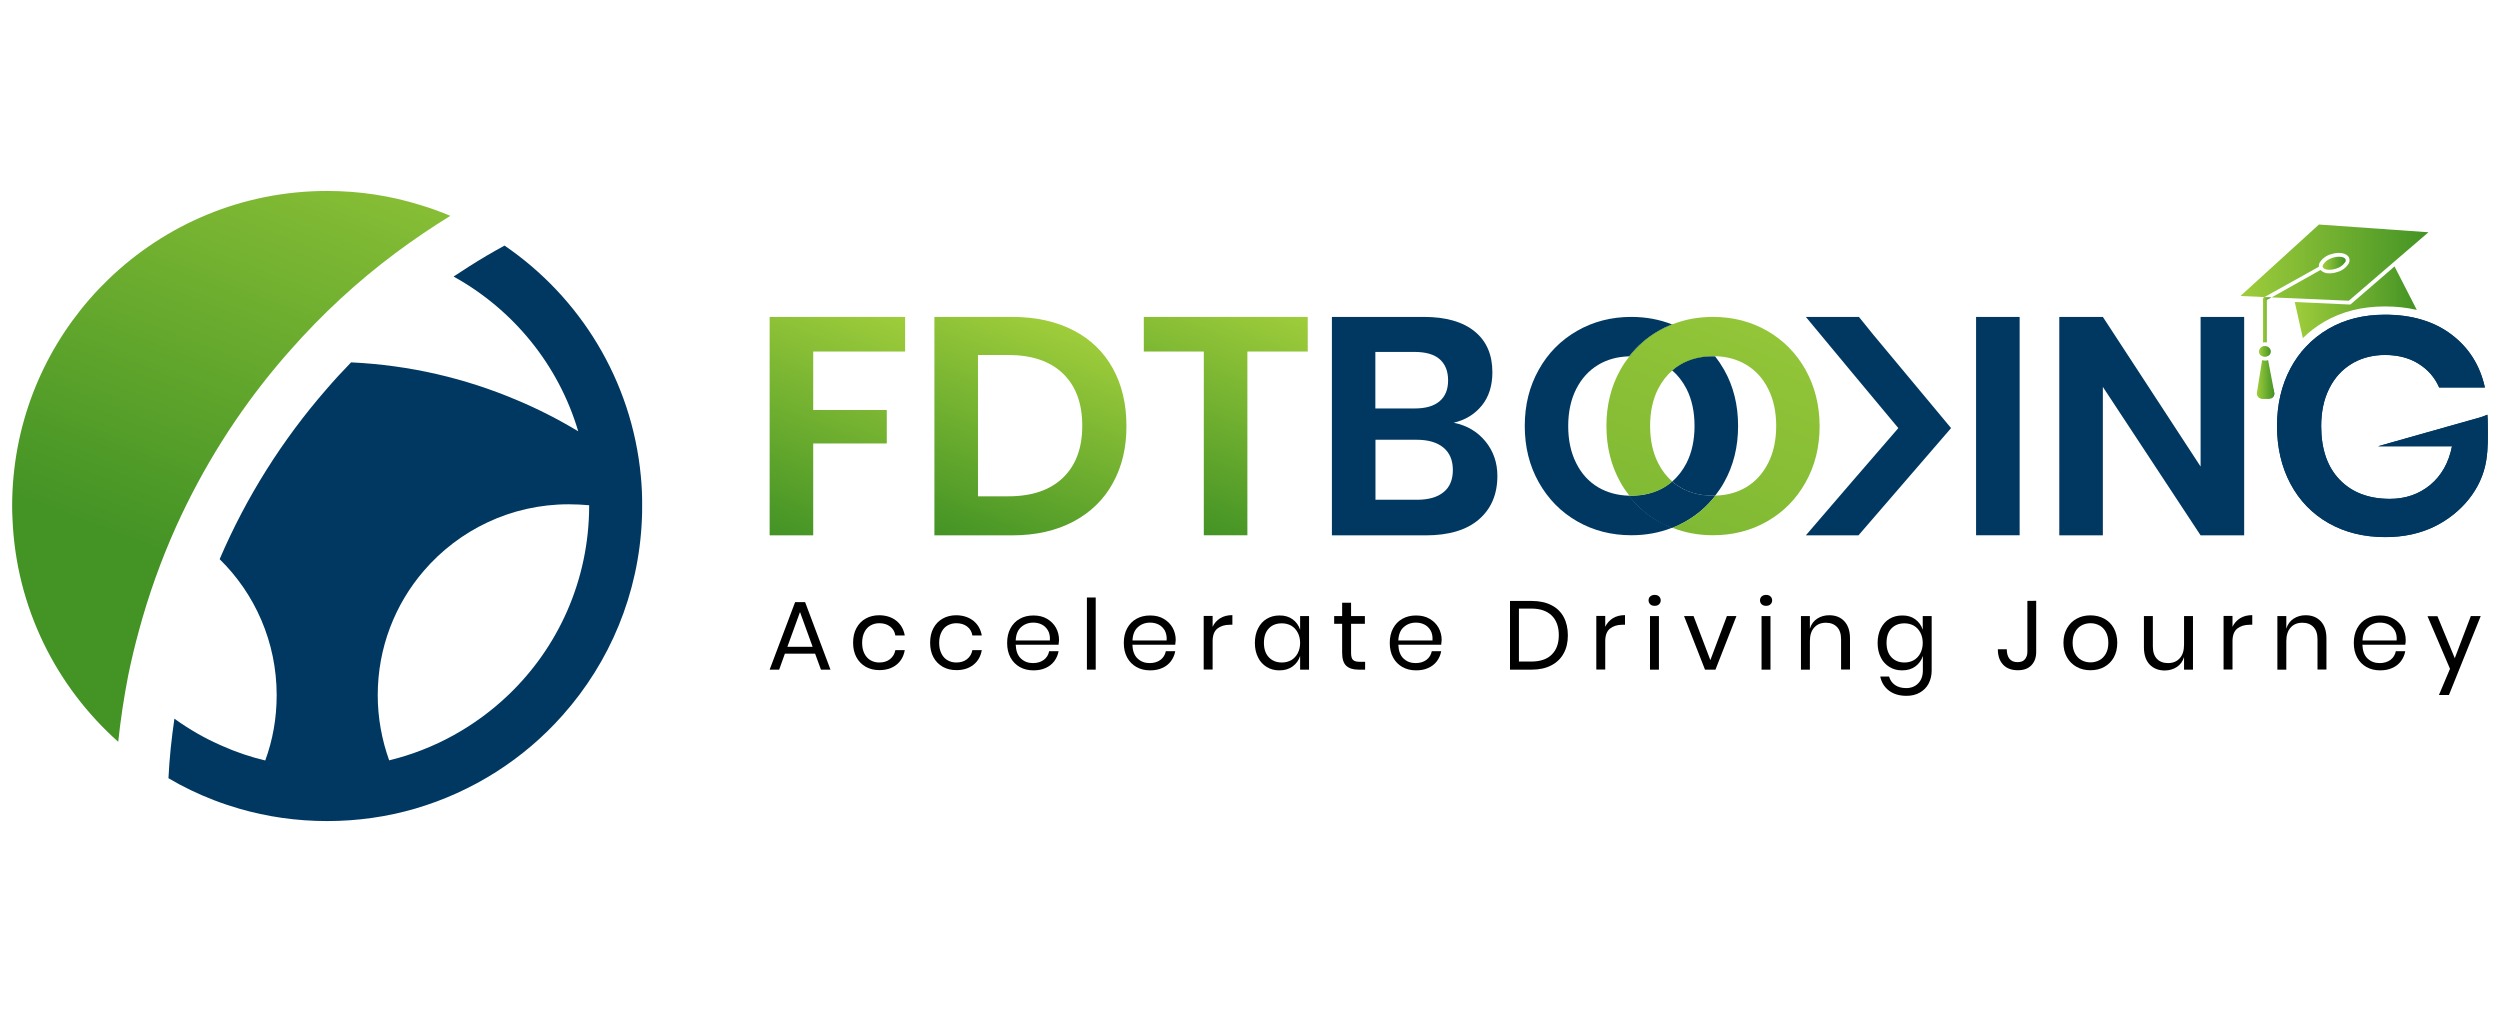 <svg xmlns="http://www.w3.org/2000/svg" xmlns:xlink="http://www.w3.org/1999/xlink" id="Layer_1" x="0px" y="0px" viewBox="0 0 210 85" style="enable-background:new 0 0 210 85;" xml:space="preserve"><style type="text/css">	.st0{fill:#013861;}	.st1{fill:url(#SVGID_1_);}	.st2{fill:url(#SVGID_00000044177721115581016380000014889450354767865748_);}	.st3{fill:url(#SVGID_00000021077565789186254580000014138533242427471805_);}	.st4{fill:url(#SVGID_00000058557078636751271370000017917239489222000302_);}	.st5{fill:url(#SVGID_00000064324997495377936140000006487255555930906014_);}	.st6{fill:url(#SVGID_00000009555233279092038150000000971433866014492846_);}	.st7{fill:url(#SVGID_00000059269066133130563530000005261486874174719893_);}	.st8{fill:url(#SVGID_00000043438099170432435190000003973424993967557540_);}	.st9{fill:url(#SVGID_00000125580503217709442720000004798420523787753609_);}	.st10{fill:url(#SVGID_00000066513926340157710120000004256216091931545785_);}	.st11{fill:url(#SVGID_00000150781218797626628710000011437244615088211897_);}</style><g>	<g>		<path class="st0" d="M53.83,39.99c-0.76-8.05-5.12-15.04-11.45-19.36c-1.01,0.55-2,1.13-2.97,1.75c-0.44,0.28-0.87,0.56-1.31,0.85   c5.01,2.77,8.82,7.42,10.47,13c-1.64-0.99-3.36-1.87-5.15-2.62c-4.31-1.83-9-2.94-13.93-3.17c-0.72,0.74-1.42,1.5-2.09,2.28   c-3.68,4.23-6.71,9.02-8.95,14.25c2.96,2.9,4.79,6.95,4.79,11.43c0,1.93-0.33,3.77-0.96,5.48c-1.26-0.3-2.47-0.71-3.63-1.23   c-1.42-0.61-2.75-1.38-4-2.28c-0.24,1.64-0.42,3.31-0.5,5c1.21,0.72,2.49,1.33,3.81,1.84c0.7,0.27,1.42,0.51,2.14,0.72   c2.34,0.68,4.82,1.04,7.38,1.04s5.04-0.36,7.38-1.04c4.86-1.42,9.16-4.18,12.42-7.87c3.92-4.41,6.38-10.15,6.64-16.46   c0.02-0.36,0.02-0.73,0.02-1.09C53.95,41.66,53.91,40.81,53.83,39.99z M42.72,58.36c-2.76,2.64-6.2,4.58-10.03,5.51   c-0.61-1.71-0.96-3.55-0.96-5.48c0-3.99,1.46-7.64,3.87-10.44c2.94-3.42,7.3-5.59,12.17-5.59c0.57,0,1.16,0.03,1.72,0.08v0.05   C49.48,48.74,46.89,54.37,42.72,58.36z"></path>		<linearGradient id="SVGID_1_" gradientUnits="userSpaceOnUse" x1="29.844" y1="0.986" x2="12.208" y2="46.433">			<stop offset="0" style="stop-color:#9FCD3B"></stop>			<stop offset="1" style="stop-color:#439325"></stop>		</linearGradient>		<path class="st1" d="M37.83,18.13c-1.58,0.97-3.12,2.02-4.6,3.12c-3.23,2.41-6.18,5.14-8.83,8.15c-0.35,0.4-0.7,0.79-1.03,1.19   c-3.46,4.11-6.35,8.71-8.59,13.67c-1.26,2.81-2.31,5.74-3.12,8.75c-0.34,1.24-0.64,2.5-0.9,3.77c-0.35,1.81-0.63,3.65-0.83,5.53   c-5.2-4.63-8.58-11.27-8.88-18.72c-0.02-0.36-0.03-0.73-0.03-1.09c0-0.84,0.04-1.69,0.12-2.51c0.61-6.47,3.55-12.27,7.98-16.54   c4.76-4.59,11.23-7.41,18.36-7.41c2.73,0,5.36,0.41,7.85,1.19C36.18,17.48,37.01,17.79,37.83,18.13z"></path>	</g>			<linearGradient id="SVGID_00000054245238831872521240000015964739692134964399_" gradientUnits="userSpaceOnUse" x1="72.207" y1="25.142" x2="64.532" y2="44.921">		<stop offset="0" style="stop-color:#9FCD3B"></stop>		<stop offset="1" style="stop-color:#439325"></stop>	</linearGradient>	<path style="fill:url(#SVGID_00000054245238831872521240000015964739692134964399_);" d="M76.03,26.62v2.91h-7.72v4.91h6.18v2.81  h-6.18v7.72h-3.66V26.62H76.03z"></path>			<linearGradient id="SVGID_00000152950560077453551820000003141028123178585018_" gradientUnits="userSpaceOnUse" x1="88.563" y1="27.072" x2="81.21" y2="46.02">		<stop offset="0" style="stop-color:#9FCD3B"></stop>		<stop offset="1" style="stop-color:#439325"></stop>	</linearGradient>	<path style="fill:url(#SVGID_00000152950560077453551820000003141028123178585018_);" d="M93.48,40.58  c-0.76,1.39-1.87,2.46-3.31,3.23c-1.45,0.77-3.17,1.16-5.16,1.16h-6.52V26.62h6.52c1.99,0,3.71,0.38,5.16,1.13  c1.45,0.75,2.55,1.82,3.31,3.2c0.76,1.38,1.14,2.98,1.14,4.82C94.63,37.59,94.25,39.19,93.48,40.58z M89.29,40.13  c1.08-1.04,1.62-2.49,1.62-4.36c0-1.89-0.54-3.35-1.62-4.39c-1.08-1.04-2.61-1.56-4.59-1.56h-2.55v11.87h2.55  C86.68,41.69,88.21,41.17,89.29,40.13z"></path>			<linearGradient id="SVGID_00000044898722502723920510000015940970056945307033_" gradientUnits="userSpaceOnUse" x1="104.76" y1="24.648" x2="97.431" y2="43.533">		<stop offset="0" style="stop-color:#9FCD3B"></stop>		<stop offset="1" style="stop-color:#439325"></stop>	</linearGradient>	<path style="fill:url(#SVGID_00000044898722502723920510000015940970056945307033_);" d="M109.85,26.62v2.91h-5.07v15.43h-3.66  V29.53h-5.04v-2.91H109.85z"></path>	<path class="st0" d="M124.78,37.08c0.67,0.82,1,1.79,1,2.9c0,1.54-0.52,2.76-1.55,3.65c-1.03,0.89-2.52,1.34-4.48,1.34h-7.87V26.62  h7.72c1.85,0,3.28,0.41,4.27,1.22c1,0.81,1.49,1.96,1.49,3.43c0,1.14-0.3,2.08-0.9,2.81c-0.6,0.73-1.38,1.2-2.35,1.43  C123.22,35.73,124.11,36.26,124.78,37.08z M115.54,34.31h3.3c0.92,0,1.61-0.2,2.09-0.61c0.48-0.41,0.71-0.99,0.71-1.75  c0-0.76-0.23-1.35-0.7-1.77c-0.47-0.42-1.19-0.62-2.16-0.62h-3.25V34.31z M121.26,41.34c0.52-0.42,0.78-1.04,0.78-1.86  c0-0.81-0.26-1.44-0.79-1.88c-0.53-0.44-1.28-0.66-2.25-0.66h-3.46v5.04h3.48C119.99,41.98,120.74,41.77,121.26,41.34z"></path>	<g>		<path class="st0" d="M136.86,29.93c0.06,0,0.11,0,0.17,0c1.05,0,1.97,0.24,2.77,0.71c0.24,0.14,0.45,0.3,0.66,0.48   c0.21-0.18,0.42-0.34,0.66-0.48c0.79-0.47,1.72-0.71,2.77-0.71c0.06,0,0.12,0,0.17,0c-0.68-0.87-1.5-1.58-2.47-2.14   c-0.36-0.21-0.74-0.39-1.13-0.54c-0.39,0.15-0.76,0.33-1.13,0.54C138.36,28.35,137.54,29.06,136.86,29.93z"></path>		<path class="st0" d="M141.12,30.63c-0.24,0.14-0.45,0.3-0.66,0.48c0.49,0.42,0.89,0.94,1.21,1.56c0.45,0.89,0.67,1.92,0.67,3.11   c0,1.18-0.22,2.22-0.67,3.11c-0.32,0.62-0.72,1.14-1.21,1.56c0.21,0.18,0.42,0.34,0.66,0.48c0.79,0.47,1.72,0.71,2.77,0.71   c0.06,0,0.13,0,0.19-0.01c0.27-0.35,0.52-0.71,0.74-1.11c0.79-1.4,1.18-2.98,1.18-4.74c0-1.76-0.39-3.34-1.18-4.73   c-0.23-0.4-0.48-0.77-0.75-1.12c-0.06,0-0.11,0-0.17,0C142.83,29.92,141.91,30.16,141.12,30.63z"></path>		<path class="st0" d="M144.07,41.64c-0.06,0-0.12,0.01-0.19,0.01c-1.05,0-1.97-0.24-2.77-0.71c-0.24-0.14-0.45-0.3-0.66-0.48   c-0.21,0.18-0.42,0.34-0.66,0.48c-0.8,0.47-1.72,0.71-2.77,0.71c-0.06,0-0.13,0-0.19-0.01c0.68,0.88,1.51,1.6,2.48,2.16   c0.36,0.21,0.74,0.39,1.13,0.54c0.39-0.15,0.76-0.33,1.13-0.54C142.56,43.24,143.39,42.52,144.07,41.64z"></path>		<g>			<path class="st0" d="M136.84,41.64c-0.97-0.03-1.83-0.26-2.58-0.7c-0.8-0.47-1.42-1.15-1.86-2.04c-0.45-0.89-0.67-1.92-0.67-3.11    c0-1.18,0.22-2.22,0.67-3.11c0.45-0.89,1.07-1.57,1.86-2.04c0.75-0.45,1.61-0.68,2.59-0.71c0.68-0.87,1.5-1.58,2.47-2.14    c0.36-0.21,0.74-0.39,1.13-0.54c-1.06-0.42-2.2-0.63-3.42-0.63c-1.67,0-3.19,0.39-4.55,1.17c-1.36,0.78-2.44,1.86-3.22,3.26    c-0.79,1.4-1.18,2.97-1.18,4.73c0,1.76,0.39,3.34,1.18,4.74c0.79,1.4,1.86,2.49,3.22,3.27c1.36,0.78,2.88,1.17,4.55,1.17    c1.23,0,2.37-0.21,3.42-0.63c-0.39-0.15-0.76-0.33-1.13-0.54C138.35,43.24,137.52,42.52,136.84,41.64z"></path>			<path class="st0" d="M144.07,41.64c-0.06,0-0.12,0.01-0.19,0.01c-1.05,0-1.97-0.24-2.77-0.71c-0.24-0.14-0.45-0.3-0.66-0.48    c-0.21,0.18-0.42,0.34-0.66,0.48c-0.8,0.47-1.72,0.71-2.77,0.71c-0.06,0-0.13,0-0.19-0.01c0.68,0.88,1.51,1.6,2.48,2.16    c0.36,0.21,0.74,0.39,1.13,0.54c0.39-0.15,0.76-0.33,1.13-0.54C142.56,43.24,143.39,42.52,144.07,41.64z"></path>							<linearGradient id="SVGID_00000153692385799687362460000016856793656941035687_" gradientUnits="userSpaceOnUse" x1="151.56" y1="15.995" x2="119.255" y2="99.244">				<stop offset="0" style="stop-color:#9FCD3B"></stop>				<stop offset="1" style="stop-color:#439325"></stop>			</linearGradient>			<path style="fill:url(#SVGID_00000153692385799687362460000016856793656941035687_);" d="M151.66,31.05    c-0.79-1.4-1.86-2.48-3.22-3.26c-1.36-0.78-2.88-1.17-4.55-1.17c-1.23,0-2.37,0.21-3.42,0.63c-0.39,0.15-0.76,0.33-1.13,0.54    c-0.97,0.55-1.79,1.27-2.47,2.14c-0.27,0.35-0.53,0.72-0.75,1.12c-0.79,1.4-1.18,2.97-1.18,4.73c0,1.76,0.39,3.34,1.18,4.74    c0.22,0.4,0.47,0.76,0.74,1.11c0.06,0,0.12,0.01,0.19,0.01c1.05,0,1.97-0.24,2.77-0.71c0.24-0.14,0.45-0.3,0.66-0.48    c-0.49-0.42-0.89-0.94-1.2-1.56c-0.45-0.89-0.67-1.92-0.67-3.11c0-1.18,0.22-2.22,0.67-3.11c0.32-0.62,0.72-1.14,1.2-1.56    c0.21-0.18,0.42-0.34,0.66-0.48c0.79-0.47,1.72-0.71,2.77-0.71c0.06,0,0.12,0,0.17,0c0.98,0.03,1.84,0.26,2.59,0.71    c0.79,0.47,1.42,1.15,1.86,2.04c0.45,0.89,0.67,1.92,0.67,3.11c0,1.18-0.22,2.22-0.67,3.11c-0.45,0.89-1.07,1.57-1.86,2.04    c-0.75,0.44-1.61,0.68-2.58,0.7c-0.68,0.88-1.51,1.6-2.48,2.16c-0.36,0.21-0.74,0.39-1.13,0.54c1.06,0.42,2.2,0.63,3.42,0.63    c1.67,0,3.19-0.39,4.55-1.17c1.36-0.78,2.44-1.87,3.22-3.27c0.79-1.4,1.18-2.98,1.18-4.74    C152.84,34.02,152.44,32.45,151.66,31.05z"></path>		</g>	</g>	<path class="st0" d="M169.65,26.62v18.34h-3.66V26.62H169.65z"></path>	<path class="st0" d="M188.51,44.97h-3.66l-8.21-12.47v12.47h-3.66V26.62h3.66l8.21,12.57V26.62h3.66V44.97z"></path>	<path class="st0" d="M191.03,32.99c0.03,0.13-0.01,0.26-0.1,0.35c-0.04,0.05-0.1,0.09-0.15,0.12c0.05-0.27,0.11-0.54,0.19-0.8  L191.03,32.99z"></path>	<path class="st0" d="M208.84,38.7c-0.39,2.43-2.11,4.41-4.28,5.5c-1.22,0.61-2.62,0.92-4.2,0.92c-1.8,0-3.39-0.4-4.77-1.18  c-1.38-0.79-2.44-1.89-3.19-3.3c-0.75-1.41-1.13-3.03-1.13-4.85s0.38-3.43,1.13-4.84c0.36-0.67,0.79-1.28,1.29-1.81  c0.55-0.59,1.18-1.09,1.9-1.51c1.37-0.8,2.95-1.19,4.75-1.19c1.13,0,2.16,0.14,3.09,0.42c0.92,0.27,1.74,0.68,2.47,1.23  c1.47,1.1,2.42,2.58,2.83,4.46h-3.84c-0.36-0.83-0.94-1.5-1.73-1.99c-0.62-0.39-1.33-0.62-2.12-0.7c-0.22-0.02-0.44-0.04-0.67-0.04  c-0.98,0-1.86,0.21-2.64,0.63c-0.06,0.03-0.11,0.06-0.17,0.1c-0.81,0.48-1.45,1.18-1.9,2.08c-0.45,0.9-0.68,1.96-0.68,3.17  c0,1.92,0.51,3.42,1.55,4.5c1.03,1.07,2.44,1.61,4.22,1.61c1.32,0,2.45-0.39,3.39-1.17c0.94-0.78,1.55-1.86,1.83-3.25h-6.21  c1.98-0.56,3.96-1.12,5.94-1.68c0.63-0.18,1.25-0.35,1.88-0.53c0.47-0.13,0.91-0.24,1.36-0.44c0.02,0.23,0.03,0.46,0.03,0.69  C208.99,36.58,209.01,37.65,208.84,38.7z"></path>	<path class="st0" d="M208.97,35.52c0-0.23-0.01-0.46-0.03-0.69c-0.45,0.21-0.89,0.31-1.36,0.44c-0.63,0.18-1.25,0.35-1.88,0.53  c-1.98,0.56-3.96,1.12-5.94,1.68h6.21c-0.28,1.39-0.89,2.47-1.83,3.25c-0.95,0.78-2.08,1.17-3.39,1.17c-1.79,0-3.19-0.54-4.22-1.61  c-1.03-1.07-1.55-2.57-1.55-4.5c0-1.21,0.22-2.27,0.68-3.17c0.45-0.9,1.08-1.59,1.9-2.08c0.06-0.03,0.11-0.07,0.17-0.1  c0.77-0.42,1.65-0.63,2.64-0.63c0.23,0,0.45,0.01,0.67,0.04c0.8,0.08,1.5,0.32,2.12,0.7c0.79,0.49,1.36,1.16,1.73,1.99h3.84  c-0.42-1.87-1.36-3.36-2.83-4.46c-0.73-0.55-1.55-0.95-2.47-1.23c-0.93-0.28-1.96-0.42-3.09-0.42c-1.8,0-3.39,0.4-4.75,1.19  c-0.72,0.42-1.35,0.92-1.9,1.51c-0.5,0.53-0.93,1.13-1.29,1.81c-0.75,1.41-1.13,3.03-1.13,4.84s0.38,3.44,1.13,4.85  c0.75,1.41,1.82,2.51,3.19,3.3c1.38,0.79,2.97,1.18,4.77,1.18c1.58,0,2.97-0.31,4.2-0.92c2.17-1.09,3.89-3.08,4.28-5.5  C209.01,37.65,208.99,36.58,208.97,35.52z"></path>	<g>		<g>			<polygon class="st0" points="163.89,35.96 156.11,44.97 151.69,44.97 155.56,40.47 159.46,35.96 155.56,31.28 151.69,26.62     156.15,26.62 157.32,28.07    "></polygon>		</g>	</g>	<g id="square_academic_cap_2_00000153671273778561785710000003102256248027994275_">					<linearGradient id="SVGID_00000137845040482122279640000008575374177168384643_" gradientUnits="userSpaceOnUse" x1="188.196" y1="22.057" x2="203.982" y2="22.057">			<stop offset="0" style="stop-color:#9FCD3B"></stop>			<stop offset="1" style="stop-color:#439325"></stop>		</linearGradient>		<path style="fill:url(#SVGID_00000137845040482122279640000008575374177168384643_);" d="M194.78,22.41c0-0.02,0-0.03,0-0.05   c0-0.1,0.02-0.19,0.06-0.28c0.21-0.35,0.55-0.61,0.95-0.72c0.7-0.24,1.38-0.1,1.54,0.31c0.05,0.15,0.04,0.31-0.03,0.45   c-0.21,0.35-0.55,0.61-0.94,0.72c-0.22,0.08-0.45,0.12-0.68,0.12c-0.28,0.02-0.56-0.08-0.76-0.28l-4.1,2.3l6.48,0.28l6.69-5.75   l-9.2-0.65l-6.59,6l2.02,0.09L194.78,22.41z"></path>					<linearGradient id="SVGID_00000177450298457593974630000009333251617775912581_" gradientUnits="userSpaceOnUse" x1="192.751" y1="25.386" x2="202.999" y2="25.386">			<stop offset="0" style="stop-color:#9FCD3B"></stop>			<stop offset="1" style="stop-color:#439325"></stop>		</linearGradient>		<path style="fill:url(#SVGID_00000177450298457593974630000009333251617775912581_);" d="M195.23,27.03   c-0.66,0.39-1.26,0.84-1.79,1.37l-0.68-3.03l4.61,0.21c0.04,0,0.08-0.01,0.11-0.04l3.66-3.16l1.87,3.65   c-0.83-0.19-1.72-0.29-2.67-0.29C198.41,25.74,196.7,26.17,195.23,27.03z"></path>					<linearGradient id="SVGID_00000120546756568767315040000015500142358131604914_" gradientUnits="userSpaceOnUse" x1="195.101" y1="22.111" x2="197.04" y2="22.111">			<stop offset="0" style="stop-color:#9FCD3B"></stop>			<stop offset="1" style="stop-color:#439325"></stop>		</linearGradient>		<path style="fill:url(#SVGID_00000120546756568767315040000015500142358131604914_);" d="M196.25,22.56   c0.31-0.09,0.58-0.29,0.76-0.56c0.04-0.06,0.04-0.14,0.02-0.21c-0.08-0.21-0.56-0.32-1.13-0.12c-0.31,0.09-0.59,0.29-0.76,0.56   c-0.04,0.06-0.05,0.14-0.02,0.21C195.19,22.65,195.67,22.75,196.25,22.56z"></path>					<linearGradient id="SVGID_00000010273275651683901720000006436606434090536091_" gradientUnits="userSpaceOnUse" x1="190.09" y1="26.859" x2="190.809" y2="26.859">			<stop offset="0" style="stop-color:#9FCD3B"></stop>			<stop offset="1" style="stop-color:#439325"></stop>		</linearGradient>		<path style="fill:url(#SVGID_00000010273275651683901720000006436606434090536091_);" d="M190.17,24.97   c-0.05,0.03-0.08,0.08-0.08,0.14v3.66c0.05-0.01,0.1-0.02,0.16-0.02c0.05,0,0.11,0.01,0.16,0.02V25.2l0.4-0.22l-0.6-0.03   L190.17,24.97z"></path>					<linearGradient id="SVGID_00000176034783713795260720000017037797305503306669_" gradientUnits="userSpaceOnUse" x1="189.755" y1="29.52" x2="190.758" y2="29.52">			<stop offset="0" style="stop-color:#9FCD3B"></stop>			<stop offset="1" style="stop-color:#439325"></stop>		</linearGradient>		<path style="fill:url(#SVGID_00000176034783713795260720000017037797305503306669_);" d="M189.75,29.53c0,0.15,0.08,0.28,0.2,0.36   c0.01,0,0.01,0,0.02,0c0.17,0.11,0.39,0.11,0.56,0h0.02c0.12-0.08,0.2-0.22,0.2-0.36c-0.01-0.26-0.23-0.47-0.5-0.46c0,0,0,0,0,0   C190,29.05,189.77,29.26,189.75,29.53C189.76,29.52,189.76,29.52,189.75,29.53z"></path>					<linearGradient id="SVGID_00000150079971083858300820000002403399039688393658_" gradientUnits="userSpaceOnUse" x1="189.561" y1="31.886" x2="191.04" y2="31.886">			<stop offset="0" style="stop-color:#9FCD3B"></stop>			<stop offset="1" style="stop-color:#439325"></stop>		</linearGradient>		<path style="fill:url(#SVGID_00000150079971083858300820000002403399039688393658_);" d="M190.94,33.34   c-0.04,0.05-0.1,0.09-0.15,0.12c-0.07,0.04-0.15,0.05-0.23,0.05h-0.5c-0.15,0-0.29-0.06-0.38-0.17c-0.08-0.1-0.12-0.22-0.1-0.35   l0.44-2.74c0.08,0.02,0.16,0.04,0.25,0.04c0.08,0,0.17-0.01,0.25-0.04l0.46,2.41v0l0.06,0.32   C191.06,33.11,191.02,33.25,190.94,33.34z"></path>	</g>	<g>		<path d="M68.47,54.91h-2.54l-0.48,1.34h-0.8l2.14-5.67h0.84l2.13,5.67h-0.8L68.47,54.91z M68.26,54.33l-1.06-2.92l-1.06,2.92   H68.26z"></path>		<path d="M75.3,52.15c0.38,0.31,0.61,0.72,0.7,1.23h-0.79c-0.05-0.32-0.2-0.57-0.45-0.76c-0.24-0.18-0.54-0.27-0.9-0.27   c-0.26,0-0.5,0.06-0.72,0.18c-0.22,0.12-0.39,0.3-0.52,0.55c-0.13,0.25-0.2,0.56-0.2,0.92c0,0.37,0.07,0.67,0.2,0.92   c0.13,0.25,0.3,0.43,0.52,0.55c0.22,0.12,0.45,0.18,0.72,0.18c0.36,0,0.66-0.09,0.9-0.28c0.24-0.19,0.39-0.44,0.45-0.76H76   c-0.09,0.52-0.32,0.93-0.7,1.23c-0.38,0.3-0.85,0.45-1.43,0.45c-0.43,0-0.81-0.09-1.15-0.28c-0.33-0.19-0.59-0.45-0.78-0.8   c-0.19-0.35-0.28-0.76-0.28-1.22c0-0.47,0.09-0.88,0.28-1.23c0.19-0.35,0.45-0.62,0.78-0.8c0.33-0.19,0.72-0.28,1.15-0.28   C74.45,51.69,74.93,51.85,75.3,52.15z"></path>		<path d="M81.77,52.15c0.38,0.31,0.61,0.72,0.7,1.23h-0.79c-0.05-0.32-0.2-0.57-0.45-0.76c-0.24-0.18-0.54-0.27-0.9-0.27   c-0.26,0-0.5,0.06-0.72,0.18c-0.22,0.12-0.39,0.3-0.52,0.55c-0.13,0.25-0.2,0.56-0.2,0.92c0,0.37,0.07,0.67,0.2,0.92   c0.13,0.25,0.3,0.43,0.52,0.55c0.22,0.12,0.45,0.18,0.72,0.18c0.36,0,0.66-0.09,0.9-0.28c0.24-0.19,0.39-0.44,0.45-0.76h0.79   c-0.09,0.52-0.32,0.93-0.7,1.23c-0.38,0.3-0.85,0.45-1.43,0.45c-0.43,0-0.81-0.09-1.15-0.28c-0.33-0.19-0.59-0.45-0.78-0.8   c-0.19-0.35-0.28-0.76-0.28-1.22c0-0.47,0.09-0.88,0.28-1.23c0.19-0.35,0.45-0.62,0.78-0.8c0.33-0.19,0.72-0.28,1.15-0.28   C80.91,51.69,81.39,51.85,81.77,52.15z"></path>		<path d="M88.92,54.16h-3.6c0.02,0.51,0.16,0.9,0.44,1.16c0.28,0.26,0.61,0.38,1.01,0.38c0.36,0,0.66-0.09,0.91-0.27   c0.24-0.18,0.39-0.43,0.45-0.73h0.79c-0.05,0.31-0.18,0.59-0.36,0.84c-0.19,0.25-0.43,0.44-0.73,0.57c-0.3,0.14-0.64,0.2-1.02,0.2   c-0.43,0-0.81-0.09-1.15-0.28c-0.33-0.19-0.59-0.45-0.78-0.8c-0.19-0.35-0.28-0.76-0.28-1.22c0-0.47,0.09-0.88,0.28-1.23   c0.19-0.35,0.45-0.62,0.78-0.8c0.33-0.19,0.72-0.28,1.15-0.28c0.44,0,0.82,0.09,1.14,0.28c0.32,0.19,0.57,0.43,0.75,0.75   c0.17,0.31,0.26,0.66,0.26,1.03C88.95,53.91,88.94,54.04,88.92,54.16z M88.03,52.96c-0.13-0.22-0.3-0.39-0.52-0.5   c-0.22-0.11-0.46-0.16-0.71-0.16c-0.41,0-0.75,0.13-1.03,0.38c-0.28,0.25-0.43,0.63-0.45,1.12h2.87   C88.21,53.46,88.16,53.19,88.03,52.96z"></path>		<path d="M92.04,50.19v6.06H91.3v-6.06H92.04z"></path>		<path d="M98.72,54.16h-3.6c0.02,0.51,0.16,0.9,0.44,1.16c0.28,0.26,0.61,0.38,1.01,0.38c0.36,0,0.66-0.09,0.91-0.27   c0.24-0.18,0.39-0.43,0.45-0.73h0.79c-0.05,0.31-0.18,0.59-0.36,0.84c-0.19,0.25-0.43,0.44-0.73,0.57c-0.3,0.14-0.64,0.2-1.02,0.2   c-0.43,0-0.81-0.09-1.15-0.28c-0.33-0.19-0.59-0.45-0.78-0.8c-0.19-0.35-0.28-0.76-0.28-1.22c0-0.47,0.09-0.88,0.28-1.23   c0.19-0.35,0.45-0.62,0.78-0.8c0.33-0.19,0.72-0.28,1.15-0.28c0.44,0,0.82,0.09,1.14,0.28c0.32,0.19,0.57,0.43,0.75,0.75   c0.17,0.31,0.26,0.66,0.26,1.03C98.75,53.91,98.74,54.04,98.72,54.16z M97.84,52.96c-0.13-0.22-0.3-0.39-0.52-0.5   c-0.22-0.11-0.46-0.16-0.71-0.16c-0.41,0-0.75,0.13-1.03,0.38c-0.28,0.25-0.43,0.63-0.45,1.12H98   C98.02,53.46,97.96,53.19,97.84,52.96z"></path>		<path d="M102.5,51.93c0.28-0.17,0.62-0.26,1.02-0.26v0.81h-0.23c-0.42,0-0.76,0.11-1.03,0.32c-0.27,0.22-0.4,0.57-0.4,1.07v2.37   h-0.75v-4.5h0.75v0.91C102,52.35,102.21,52.11,102.5,51.93z"></path>		<path d="M108.58,52.02c0.3,0.22,0.51,0.51,0.63,0.88v-1.15h0.75v4.5h-0.75V55.1c-0.12,0.37-0.33,0.66-0.63,0.88   s-0.67,0.33-1.11,0.33c-0.4,0-0.75-0.09-1.06-0.28c-0.31-0.19-0.56-0.45-0.73-0.8c-0.18-0.35-0.27-0.76-0.27-1.22   c0-0.47,0.09-0.88,0.27-1.23c0.18-0.35,0.42-0.62,0.73-0.8c0.31-0.19,0.67-0.28,1.06-0.28C107.9,51.69,108.27,51.8,108.58,52.02z    M106.58,52.79c-0.28,0.29-0.41,0.69-0.41,1.21s0.14,0.92,0.41,1.21c0.28,0.29,0.64,0.44,1.1,0.44c0.29,0,0.56-0.07,0.79-0.2   c0.23-0.14,0.41-0.33,0.54-0.58c0.13-0.25,0.2-0.54,0.2-0.86c0-0.33-0.07-0.62-0.2-0.87c-0.13-0.25-0.31-0.44-0.54-0.58   c-0.23-0.13-0.5-0.2-0.79-0.2C107.22,52.36,106.85,52.5,106.58,52.79z"></path>		<path d="M114.67,55.59v0.66h-0.56c-0.46,0-0.8-0.11-1.03-0.33c-0.23-0.22-0.34-0.58-0.34-1.1V52.4h-0.67v-0.65h0.67v-1.12h0.75   v1.12h1.16v0.65h-1.16v2.44c0,0.29,0.05,0.49,0.16,0.59c0.11,0.11,0.29,0.16,0.55,0.16H114.67z"></path>		<path d="M121.06,54.16h-3.6c0.02,0.51,0.16,0.9,0.44,1.16c0.28,0.26,0.61,0.38,1.01,0.38c0.36,0,0.66-0.09,0.91-0.27   c0.24-0.18,0.39-0.43,0.45-0.73h0.79c-0.05,0.31-0.18,0.59-0.36,0.84c-0.19,0.25-0.43,0.44-0.73,0.57c-0.3,0.14-0.64,0.2-1.02,0.2   c-0.43,0-0.81-0.09-1.15-0.28c-0.33-0.19-0.59-0.45-0.78-0.8c-0.19-0.35-0.28-0.76-0.28-1.22c0-0.47,0.09-0.88,0.28-1.23   c0.19-0.35,0.45-0.62,0.78-0.8c0.33-0.19,0.72-0.28,1.15-0.28c0.44,0,0.82,0.09,1.14,0.28c0.32,0.19,0.57,0.43,0.75,0.75   c0.17,0.31,0.26,0.66,0.26,1.03C121.09,53.91,121.08,54.04,121.06,54.16z M120.17,52.96c-0.13-0.22-0.3-0.39-0.52-0.5   c-0.22-0.11-0.46-0.16-0.71-0.16c-0.41,0-0.75,0.13-1.03,0.38c-0.28,0.25-0.43,0.63-0.45,1.12h2.87   C120.35,53.46,120.3,53.19,120.17,52.96z"></path>		<path d="M131.35,54.88c-0.23,0.43-0.58,0.77-1.04,1.01c-0.46,0.24-1,0.36-1.64,0.36h-1.83v-5.77h1.83c0.64,0,1.19,0.12,1.64,0.35   c0.46,0.23,0.8,0.56,1.04,1c0.23,0.43,0.35,0.95,0.35,1.54C131.7,53.94,131.59,54.45,131.35,54.88z M130.34,54.99   c0.4-0.39,0.6-0.93,0.6-1.64c0-0.7-0.2-1.25-0.59-1.64c-0.4-0.39-0.97-0.59-1.73-0.59h-1.03v4.45h1.03   C129.37,55.57,129.95,55.38,130.34,54.99z"></path>		<path d="M135.48,51.93c0.28-0.17,0.62-0.26,1.02-0.26v0.81h-0.23c-0.42,0-0.76,0.11-1.03,0.32c-0.27,0.22-0.4,0.57-0.4,1.07v2.37   h-0.75v-4.5h0.75v0.91C134.98,52.35,135.2,52.11,135.48,51.93z"></path>		<path d="M138.62,50.1c0.09-0.08,0.22-0.13,0.37-0.13c0.15,0,0.28,0.04,0.37,0.13c0.09,0.08,0.14,0.2,0.14,0.33   s-0.05,0.25-0.14,0.33c-0.09,0.09-0.22,0.13-0.37,0.13c-0.15,0-0.28-0.04-0.37-0.13c-0.09-0.08-0.14-0.2-0.14-0.33   S138.52,50.18,138.62,50.1z M139.35,51.75v4.5h-0.75v-4.5H139.35z"></path>		<path d="M143.67,55.45l1.39-3.7h0.8l-1.76,4.5h-0.88l-1.76-4.5h0.8L143.67,55.45z"></path>		<path d="M147.98,50.1c0.09-0.08,0.22-0.13,0.37-0.13c0.15,0,0.28,0.04,0.37,0.13c0.09,0.08,0.14,0.2,0.14,0.33   s-0.05,0.25-0.14,0.33c-0.09,0.09-0.22,0.13-0.37,0.13c-0.15,0-0.28-0.04-0.37-0.13c-0.09-0.08-0.14-0.2-0.14-0.33   S147.89,50.18,147.98,50.1z M148.72,51.75v4.5h-0.75v-4.5H148.72z"></path>		<path d="M154.92,52.18c0.32,0.34,0.48,0.82,0.48,1.45v2.61h-0.75V53.7c0-0.45-0.11-0.79-0.34-1.03c-0.23-0.24-0.54-0.36-0.93-0.36   c-0.41,0-0.74,0.13-0.98,0.4c-0.25,0.27-0.37,0.65-0.37,1.16v2.38h-0.75v-4.5h0.75v1.06c0.11-0.37,0.32-0.65,0.61-0.84   s0.63-0.29,1.01-0.29C154.18,51.68,154.6,51.84,154.92,52.18z"></path>		<path d="M160.88,52.02c0.3,0.22,0.51,0.51,0.63,0.88v-1.15h0.75v4.57c0,0.42-0.09,0.78-0.26,1.11c-0.17,0.32-0.42,0.57-0.74,0.75   c-0.32,0.18-0.69,0.27-1.11,0.27c-0.61,0-1.1-0.15-1.48-0.44c-0.38-0.29-0.63-0.69-0.73-1.18h0.74c0.09,0.3,0.25,0.54,0.5,0.71   c0.24,0.17,0.56,0.26,0.94,0.26c0.4,0,0.74-0.13,1-0.39c0.26-0.26,0.4-0.62,0.4-1.09V55.1c-0.12,0.37-0.33,0.66-0.63,0.88   s-0.67,0.33-1.11,0.33c-0.4,0-0.75-0.09-1.06-0.28c-0.31-0.19-0.56-0.45-0.73-0.8c-0.18-0.35-0.27-0.76-0.27-1.22   c0-0.47,0.09-0.88,0.27-1.23c0.18-0.35,0.42-0.62,0.73-0.8c0.31-0.19,0.67-0.28,1.06-0.28C160.21,51.69,160.58,51.8,160.88,52.02z    M158.88,52.79c-0.28,0.29-0.41,0.69-0.41,1.21s0.14,0.92,0.41,1.21c0.28,0.29,0.64,0.44,1.1,0.44c0.29,0,0.56-0.07,0.79-0.2   c0.23-0.14,0.41-0.33,0.54-0.58c0.13-0.25,0.2-0.54,0.2-0.86c0-0.33-0.07-0.62-0.2-0.87c-0.13-0.25-0.31-0.44-0.54-0.58   c-0.23-0.13-0.5-0.2-0.79-0.2C159.53,52.36,159.16,52.5,158.88,52.79z"></path>		<path d="M171.04,50.47v4.29c0,0.48-0.14,0.85-0.41,1.13c-0.27,0.28-0.65,0.41-1.13,0.41c-0.52,0-0.94-0.15-1.23-0.46   c-0.3-0.31-0.45-0.74-0.45-1.3h0.75c0,0.33,0.07,0.6,0.22,0.79c0.15,0.19,0.37,0.29,0.68,0.29c0.29,0,0.5-0.08,0.63-0.25   c0.13-0.16,0.2-0.37,0.2-0.61v-4.29H171.04z"></path>		<path d="M176.76,51.97c0.34,0.19,0.61,0.45,0.8,0.8c0.19,0.35,0.29,0.76,0.29,1.23c0,0.47-0.1,0.88-0.29,1.22   c-0.19,0.35-0.46,0.61-0.8,0.8c-0.34,0.19-0.73,0.28-1.16,0.28c-0.43,0-0.82-0.09-1.16-0.28c-0.34-0.19-0.61-0.45-0.81-0.8   c-0.2-0.35-0.3-0.76-0.3-1.22c0-0.47,0.1-0.88,0.3-1.23c0.2-0.35,0.47-0.62,0.81-0.8c0.34-0.19,0.73-0.28,1.16-0.28   C176.04,51.69,176.42,51.79,176.76,51.97z M174.86,52.53c-0.23,0.12-0.41,0.3-0.55,0.55c-0.14,0.25-0.21,0.56-0.21,0.92   c0,0.36,0.07,0.66,0.21,0.91c0.14,0.25,0.32,0.43,0.55,0.55c0.23,0.12,0.47,0.18,0.74,0.18c0.27,0,0.51-0.06,0.74-0.18   c0.23-0.12,0.41-0.3,0.55-0.55c0.14-0.25,0.21-0.55,0.21-0.91c0-0.37-0.07-0.67-0.21-0.92c-0.14-0.25-0.32-0.43-0.55-0.55   c-0.23-0.12-0.47-0.18-0.74-0.18C175.34,52.35,175.09,52.41,174.86,52.53z"></path>		<path d="M184.21,51.75v4.5h-0.75v-1.06c-0.11,0.37-0.32,0.65-0.61,0.84s-0.63,0.29-1.02,0.29c-0.52,0-0.94-0.17-1.26-0.5   c-0.32-0.34-0.48-0.82-0.48-1.45v-2.62h0.75v2.55c0,0.45,0.11,0.79,0.34,1.04c0.23,0.24,0.54,0.36,0.93,0.36   c0.41,0,0.74-0.13,0.98-0.4c0.25-0.26,0.37-0.65,0.37-1.16v-2.39H184.21z"></path>		<path d="M188.17,51.93c0.28-0.17,0.62-0.26,1.02-0.26v0.81h-0.23c-0.42,0-0.76,0.11-1.03,0.32c-0.27,0.22-0.4,0.57-0.4,1.07v2.37   h-0.75v-4.5h0.75v0.91C187.67,52.35,187.89,52.11,188.17,51.93z"></path>		<path d="M194.94,52.18c0.32,0.34,0.48,0.82,0.48,1.45v2.61h-0.75V53.7c0-0.45-0.11-0.79-0.34-1.03c-0.23-0.24-0.54-0.36-0.93-0.36   c-0.41,0-0.74,0.13-0.98,0.4c-0.25,0.27-0.37,0.65-0.37,1.16v2.38h-0.75v-4.5h0.75v1.06c0.11-0.37,0.32-0.65,0.61-0.84   s0.63-0.29,1.01-0.29C194.19,51.68,194.61,51.84,194.94,52.18z"></path>		<path d="M202.04,54.16h-3.6c0.02,0.51,0.16,0.9,0.44,1.16c0.28,0.26,0.61,0.38,1.01,0.38c0.36,0,0.66-0.09,0.91-0.27   c0.24-0.18,0.39-0.43,0.45-0.73h0.79c-0.05,0.31-0.18,0.59-0.36,0.84c-0.19,0.25-0.43,0.44-0.73,0.57c-0.3,0.14-0.64,0.2-1.02,0.2   c-0.43,0-0.81-0.09-1.15-0.28c-0.33-0.19-0.59-0.45-0.78-0.8c-0.19-0.35-0.28-0.76-0.28-1.22c0-0.47,0.09-0.88,0.28-1.23   c0.19-0.35,0.45-0.62,0.78-0.8c0.33-0.19,0.72-0.28,1.15-0.28c0.44,0,0.82,0.09,1.14,0.28c0.32,0.19,0.57,0.43,0.75,0.75   c0.17,0.31,0.26,0.66,0.26,1.03C202.08,53.91,202.07,54.04,202.04,54.16z M201.16,52.96c-0.13-0.22-0.3-0.39-0.52-0.5   c-0.22-0.11-0.46-0.16-0.71-0.16c-0.41,0-0.75,0.13-1.03,0.38c-0.28,0.25-0.43,0.63-0.45,1.12h2.87   C201.34,53.46,201.29,53.19,201.16,52.96z"></path>		<path d="M204.74,51.75l1.46,3.54l1.35-3.54h0.83l-2.67,6.63h-0.84l0.93-2.2l-1.89-4.42H204.74z"></path>	</g></g></svg>